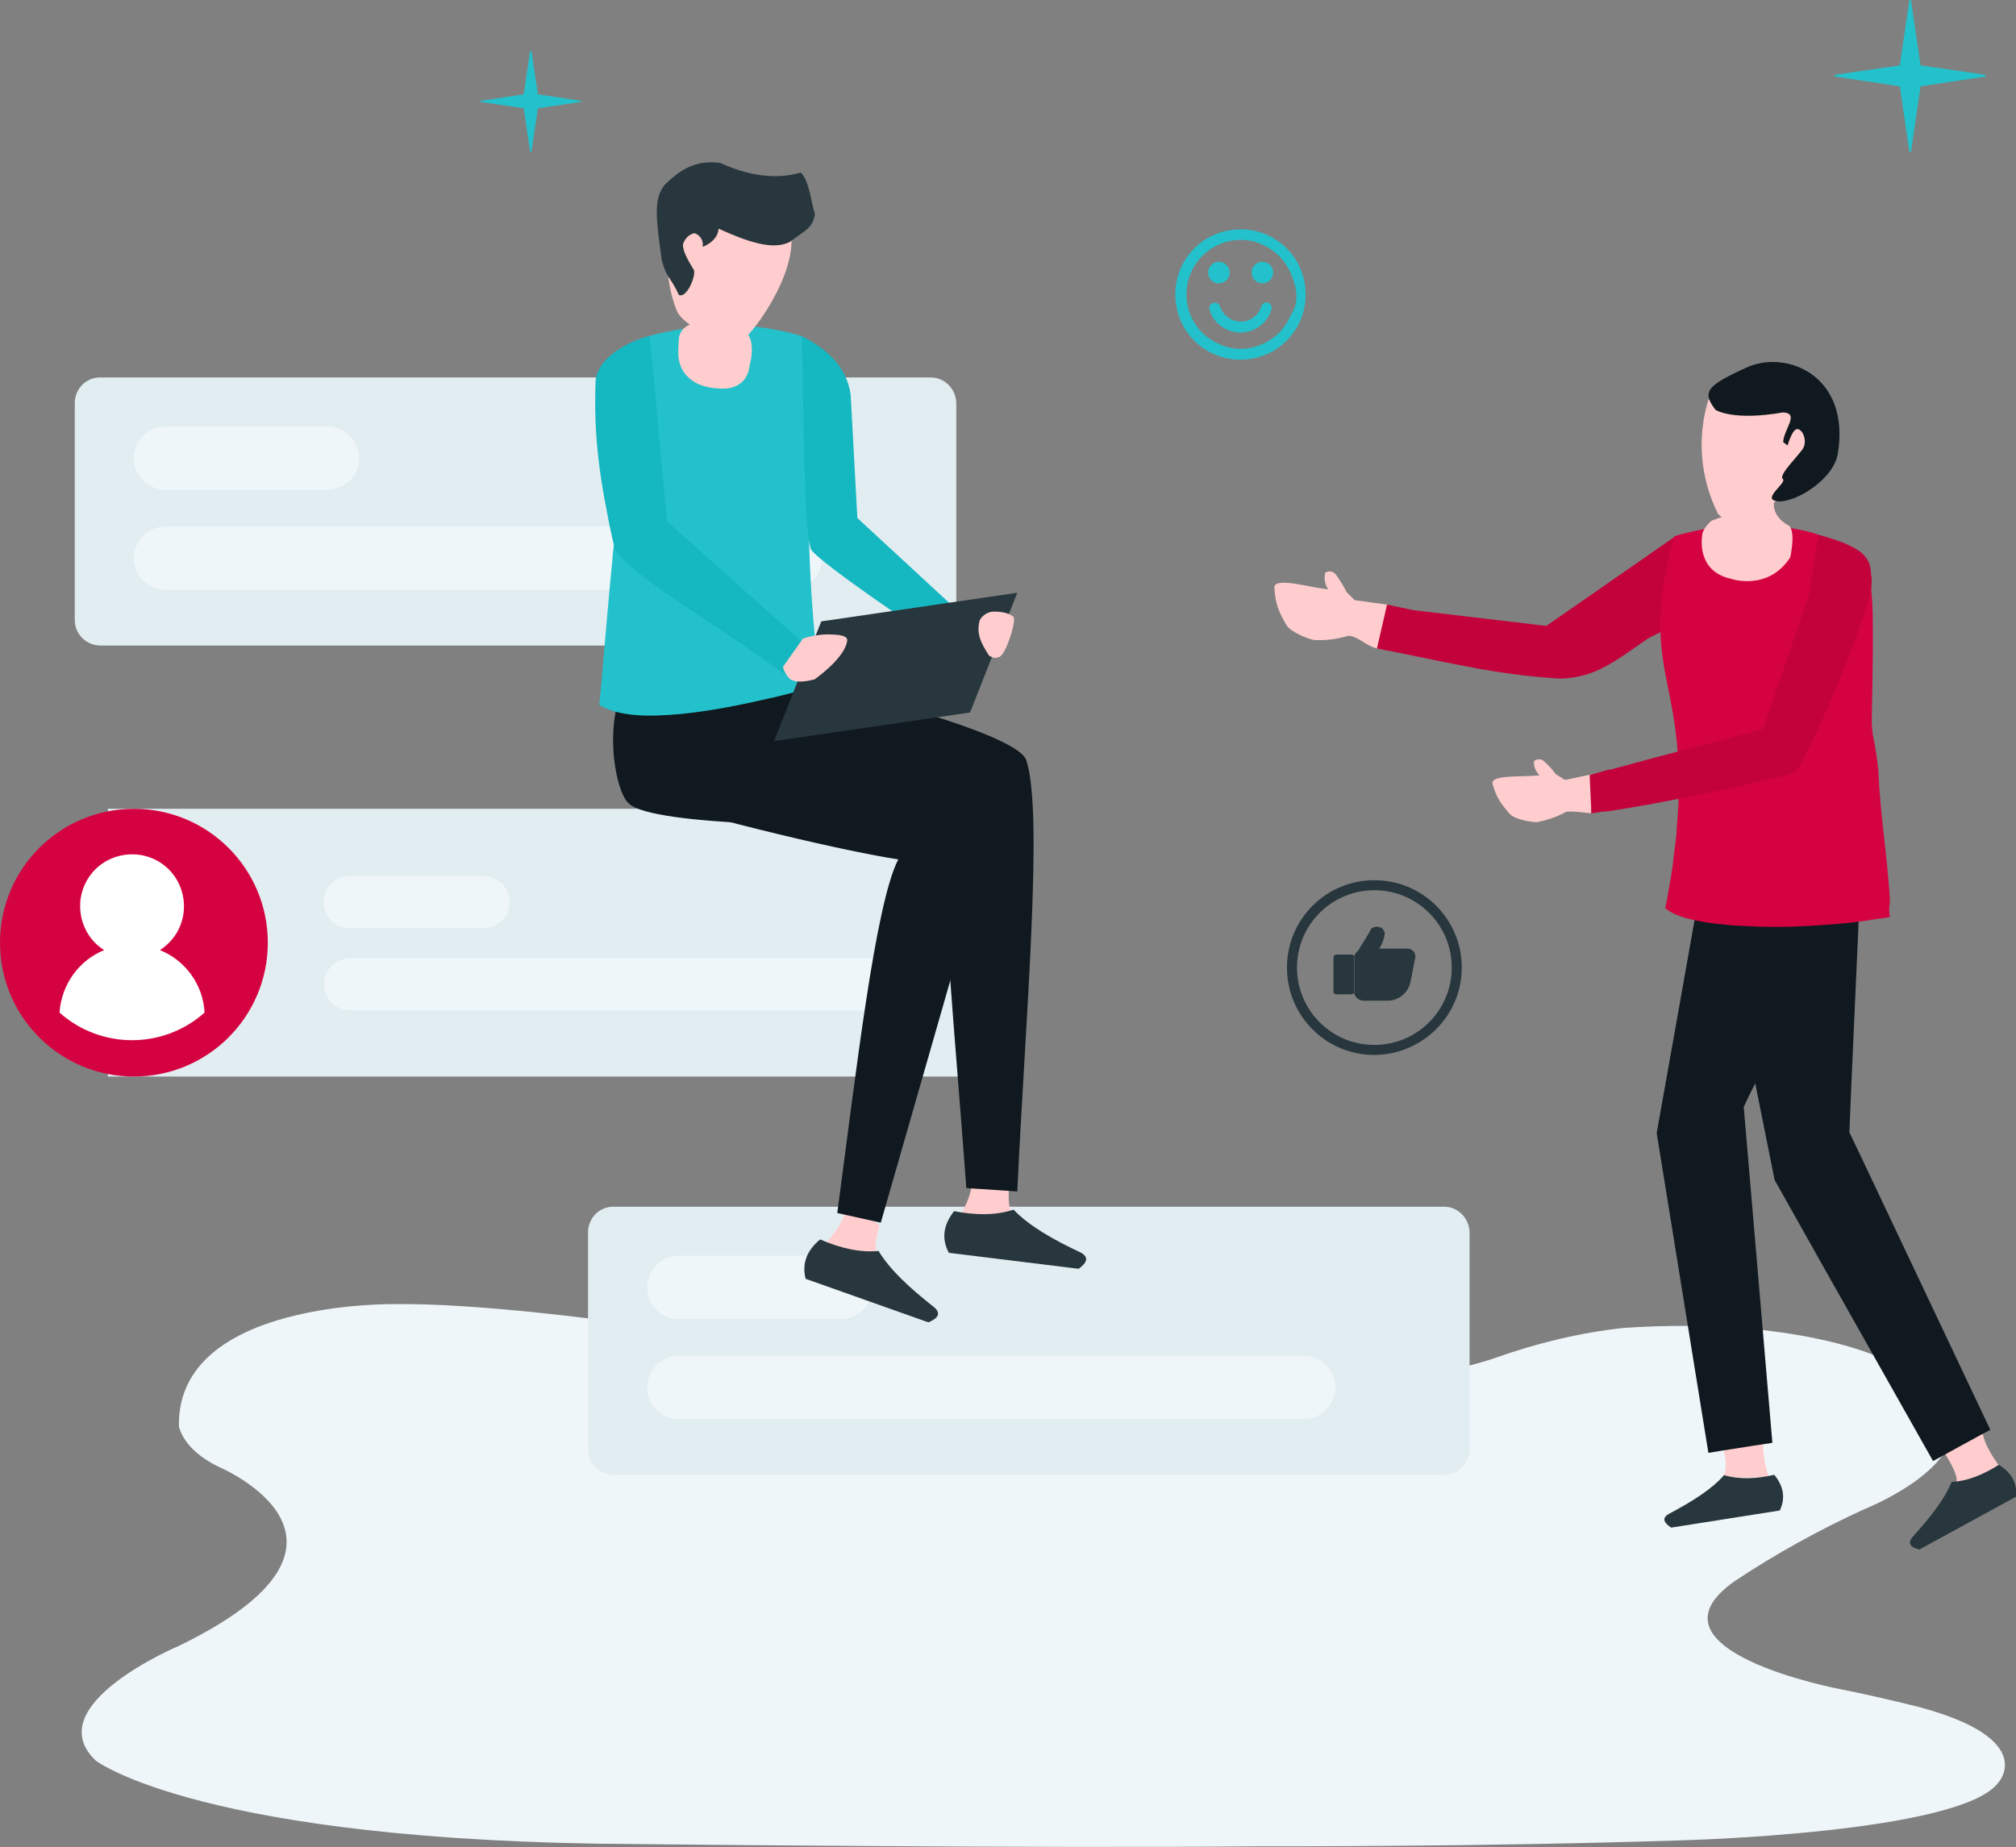 <?xml version="1.0" encoding="utf-8"?>
<!-- Generator: Adobe Illustrator 23.0.3, SVG Export Plug-In . SVG Version: 6.00 Build 0)  -->
<svg version="1.1" id="work_satisfaction" xmlns="http://www.w3.org/2000/svg" xmlns:xlink="https://www.w3.org/1999/xlink" x="0px"
	 y="0px" width="542px" height="496.7px" viewBox="0 0 542 496.7" style="enable-background:new 0 0 542 496.7;"
	 xml:space="preserve">
<rect x="0" y="0" width="542" height="496.7" fill="#808080" stroke="none"/>
<style type="text/css">
	.st0{fill-rule:evenodd;clip-rule:evenodd;fill:#EFF6F9;}
	.st1{fill-rule:evenodd;clip-rule:evenodd;fill:#23C1CB;}
	.st2{fill-rule:evenodd;clip-rule:evenodd;fill:#FFCDCD;}
	.st3{fill-rule:evenodd;clip-rule:evenodd;fill:#10191F;}
	.st4{fill-rule:evenodd;clip-rule:evenodd;fill:#28373D;}
	.st5{fill-rule:evenodd;clip-rule:evenodd;fill:#C3023B;}
	.st6{fill-rule:evenodd;clip-rule:evenodd;fill:#D50241;}
	.st7{fill-rule:evenodd;clip-rule:evenodd;fill:#E2EDF1;}
	.st8{fill-rule:evenodd;clip-rule:evenodd;fill:#FFFFFF;}
	.st9{fill-rule:evenodd;clip-rule:evenodd;fill:#15B7C1;}
</style>
<g id="curve_shape">
	<path class="st0" d="M106.6,350.7c0,0-59.1-1.3-58.5,32.8c0,0,0.9,6.3,10.8,11c0,0,47.3,19.9-10.8,48.1c0,0-38.1,16-22.3,30.9
		c0,0,28.6,21.9,145.4,22.4c0,0,108.1,1.2,166.9,0.6c0,0,59.3,0.2,113.8-1.6c0,0,75.5-1.9,85.4-15.6c0,0,10.6-11.5-20.8-20.1
		c0,0-9.9-2.6-21.5-4.9c0,0-55.5-10.4-28.5-29.2c11-7.3,22.6-13.7,34.6-19.2c0,0,49.3-19.4,6.2-40c0,0-22.7-12-70.8-8.8
		c-11.8,1.3-23.4,4.1-34.6,8.1c0,0-56.8,20.7-163,1.6C238.9,366.9,148.1,350.2,106.6,350.7z"/>
</g>
<g id="star">
	<path class="st1" d="M513.8,0.2l2.5,17.2c0,0.1,0.1,0.2,0.2,0.2l17.2,2.5c0.1,0,0.2,0.2,0.2,0.3c0,0.1-0.1,0.2-0.2,0.2l-17.2,2.6
		c-0.1,0-0.2,0.1-0.2,0.2l-2.5,17.3c0,0.1-0.2,0.2-0.3,0.2s-0.2-0.1-0.2-0.2l-2.5-17.3c0-0.1-0.1-0.2-0.2-0.2l-17.2-2.6
		c-0.1,0-0.2-0.2-0.2-0.3c0-0.1,0.1-0.2,0.2-0.2l17.2-2.5c0.1,0,0.2-0.1,0.2-0.2l2.5-17.2c0-0.1,0.2-0.2,0.3-0.2
		C513.7,0,513.8,0.1,513.8,0.2z M142.9,13.8l1.7,11.5c0,0.1,0.1,0.1,0.2,0.1l11.4,1.7c0.1,0,0.2,0.1,0.1,0.2c0,0.1-0.1,0.1-0.1,0.1
		l-11.4,1.7c-0.1,0-0.1,0.1-0.2,0.1l-1.7,11.5c0,0.1-0.1,0.2-0.2,0.2c-0.1,0-0.1-0.1-0.2-0.2l-1.7-11.5c0-0.1-0.1-0.1-0.2-0.1
		l-11.4-1.7c-0.1,0-0.2-0.1-0.1-0.2c0-0.1,0.1-0.1,0.1-0.1l11.4-1.7c0.1,0,0.1-0.1,0.2-0.1l1.7-11.5c0-0.1,0.1-0.2,0.2-0.1
		C142.8,13.7,142.8,13.7,142.9,13.8z"/>
</g>
<path class="st2" d="M463.4,389.7c0,0,1.2,5,0.1,6.7s12,0.7,12,0.7s-2.4-7.3-1.1-10.5S463.4,389.7,463.4,389.7z M522.5,390.3
	c0,0,4.1,6.1,3.5,8.1s11.5-4.2,11.5-4.2s-4.7-6.1-4.4-9.5S522.5,390.3,522.5,390.3z"/>
<path class="st3" d="M499.9,227.5c0,0.2-0.1,0.4-0.1,0.6l0,0c-0.3,1.5-0.6,3-0.9,4.4c-3.6,15-11.7,30-19.8,45.1
	c-2.7,5.1-5.5,10.2-8,15.3l0,0c-0.8,1.6-1.6,3.2-2.3,4.8l2.3,26.9l5.4,63.4l-5.9,0.9l-8.3,1.3l-3,0.5l-13.9-86l6.5-36.5l6.8-38.4
	l1.1-6.1l16.3,1.6l5.2,0.5L499.9,227.5z"/>
<path class="st3" d="M535.1,384.5l-3,1.6l-7.3,4l-5.1,2.8l-30.3-53.7l-12.3-21.9l-6.9-34.4l-8.7-43.1l-0.3-1.7l-1-5.1l0,0l-1.3-6.5
	l3.4-0.7l0.9-0.2l9.4-2l0.4-0.1l17.1-3.7l10.9-2.3l-1,23.3l-0.3,6.7v0.1l-2,44.9l-0.5,12l1.4,2.9L535.1,384.5z"/>
<path class="st4" d="M449.3,410.8l29.2-4.6c1.6-3.4,1-6.6-1.5-9.6c-4.8,1.1-9.3,1.3-13.5,0.1c-3.3,3.8-8.6,7.1-14.8,10.4
	C446.7,408.2,447.3,409.5,449.3,410.8z M516,416.7l26-14.2c0.4-3.8-1.3-6.5-4.6-8.6c-4.1,2.6-8.3,4.4-12.7,4.6
	c-1.9,4.7-5.8,9.6-10.5,14.8C512.7,415.1,513.7,416.1,516,416.7L516,416.7z"/>
<g>
	<path class="st2" d="M364.2,161.4l-2.2-2.2c-0.7-1.5-1.6-2.9-2.5-4.2c-0.9-1.5-2.2-1.6-3.2-1c-0.4,1.5-0.1,3.2,0.8,4.5
		c-5.3-0.6-13.7-3.2-14.5-0.8c0.2,4.8,1.3,7,3.2,10.3c1.1,2,5.9,3.8,7.4,4.1c3.1,0.2,6.2-0.2,9.2-1.1l0.6,0l0,0
		c2.9,0.6,4.8,3.2,8,3.5l2-11.9L364.2,161.4L364.2,161.4z"/>
	<path class="st2" d="M421,209.7l-0.3,0l-2.4-1.5c-0.9-1.2-1.8-2.2-2.9-3.2c-0.1-0.1-0.1-0.1-0.2-0.2c-0.8-0.8-2-0.8-2.8-0.1
		c-0.1,1.5,0.5,2.8,1.5,3.8c-4.7,0.5-12.4-0.2-12.7,2c1.1,4.2,2.5,5.8,4.7,8.4c1.4,1.5,5.9,2.2,7.2,2.2c2.8-0.5,5.4-1.4,7.8-2.7
		l0.2-0.1c2.4-0.2,4.2,0.2,6.7,0.4l0.3-10.5L421,209.7z"/>
</g>
<path class="st5" d="M447.5,169.6c0,0-0.6,0.2-0.7,0.2c-0.8,0.5-3.1,1.5-3.9,2c-8.5,5.9-13.9,10.4-23.3,10.7c0,0,0,0,0,0
	c-6.8-0.4-13.7-1.2-20.4-2.4c-0.1,0-0.1,0-0.2,0c-7.1-1.3-15-2.9-24.1-4.8l0,0c-1.5-0.3-3.1-0.6-4.7-0.9l0.1-0.5l2.3-10l0.3-1.3
	l7.2,1.5l35.5,4.2c0.1,0,0.2,0,0.3-0.1l34.4-23.9c0.3-0.1,2.1,0.1,1.9,0.5l-3.1,9.6c0,0,0,0,0,0l-1.9,7.6c0,0.2,0,0.3,0.1,0.4
	l1.8,1.3l0,0v1.9c0,0.1,0,0.1,0,0.2l1.1,2.1c0.1,0.2,0,0.4-0.2,0.5L447.5,169.6z"/>
<path class="st6" d="M488.8,143.8c3.6,1.1,7.1,2.4,10.5,4.1c1.4,0.7,2.3,1.9,2.7,3.4c0,0,0,0,0,0c0.3,1.7,0.7,3.5,0.9,5.4v0.1
	c0.4,3.5,0.6,7.1,0.6,10.6v0.9c0.1,10.6-0.3,23.7-0.3,25.9c0,0.1,0,0.2,0,0.3c0.1,1.4,0.2,2.8,0.5,4.1c0.6,2.9,1,5.8,1.3,8.7
	c0.4,10.5,2.2,21.7,3,33c0,0.6,0.1,1.2,0.1,1.9c0,0.2,0,0.3,0,0.5c-0.3,1.3-0.2,2.6,0,3.9c-0.4,0.1-0.7,0.1-1.1,0.2
	c-0.5,0.1-1,0.2-1.6,0.2c-5.2,0.9-10.5,1.5-15.9,1.8l0,0h-0.3c-0.9,0.1-1.8,0.1-2.6,0.2c-0.2,0-0.5,0-0.7,0
	c-6.4,0.4-12.8,0.3-19.2-0.1c-0.9,0-1.7-0.1-2.5-0.2c-5.7-0.5-10.4-1.4-13.5-2.7c-0.7-0.3-1.3-0.6-1.9-1c-0.4-0.2-0.8-0.5-1.1-0.8
	c0-0.3,0.1-0.6,0.2-0.9c0.1-0.5,0.2-1.1,0.3-1.6c0.2-0.8,0.3-1.6,0.4-2.3l0,0c0.5-2.6,0.9-5,1.2-7.4c0-0.1,0-0.2,0-0.3
	c0.1-0.5,0.2-1.1,0.2-1.6c0.3-2,0.5-3.9,0.7-5.7c0-0.6,0.1-1.2,0.1-1.9c0.1-0.8,0.1-1.6,0.2-2.3c0.2-3.4,0.4-6.6,0.4-9.4
	c0-7.9-0.9-15.8-2.5-23.6c-2.4-11.9-4.7-21.5,1.2-42.9c0,0,0-0.1,0.1-0.1c4.8-1.5,9.7-2.3,14.6-2.8l0,0c0,0,0,0,0.1,0l0,0
	c7.9-0.8,15.9,0,23.5,2.2l0,0"/>
<path class="st5" d="M503.2,155.5c0,1.4,0,2.8-0.4,4.2c-1.7,6.7-6.2,18.5-10.6,28.8c-0.3,0.7-0.6,1.3-0.9,1.9
	c-0.4,0.9-0.7,1.7-1.1,2.6c-3.5,7.9-6.7,14.1-7.9,14.9c-4.2,1.2-11.8,2.9-20.7,4.8c-3.9,0.9-8.1,1.7-12.3,2.5
	c-1.4,0.3-2.8,0.5-4.2,0.8l0,0c-0.1,0-0.3,0.1-0.4,0.1c-2.4,0.4-4.8,0.8-7,1.2c-1.9,0.3-3.7,0.6-5.5,0.9c-0.1,0-0.2,0-0.3,0
	c-0.1,0-0.2,0-0.3,0l-1.1,0.1c-0.9,0.2-1.8,0.3-2.7,0.4l0,0v-0.2v-1.1l-0.1-1.7l-0.3-6.8v-0.5l5-1.4h0.1l0.7-0.1l5.2-1.4l3.6-1
	l11-2.9l8.1-2.1L474,196l12.3-36l2.3-14.5l0.2-1.7C504.6,147.9,502.5,152.2,503.2,155.5z"/>
<path class="st2" d="M459.3,107.5c-3.1,10.1-2.2,21,2.5,30.5c2.2,4,14.7-2.6,16.4-3.6c2.6-1.4,6.7-9.2,8.2-17.4
	C482.5,105.4,471.1,106.1,459.3,107.5L459.3,107.5z"/>
<path class="st3" d="M461.2,110.2c0,0,4.5,3.1,18.2,0.7c4.5,0.3,0.2,4.4,0,8l1.2,0.9c0,0,1.3-4.8,2.8-4.4s2.4,3.3,1.4,5.1
	s-6.8,7.3-5.5,8.3c1.3,1-6,5.5-1.4,6s15-5.7,16.2-12.8c3.4-20.8-13.4-27.8-24-23.4C458.5,103.8,457.6,105.4,461.2,110.2z"/>
<g id="smile">
	<path id="Forma_1" class="st1" d="M348.7,70.4c-1.5-2.6-3.7-4.8-6.4-6.4c-5.4-3.1-12.1-3.1-17.6,0c-2.6,1.5-4.8,3.7-6.4,6.4
		c-3.1,5.4-3.1,12.1,0,17.6c1.5,2.6,3.7,4.8,6.4,6.4c5.4,3.1,12.1,3.1,17.6,0c2.6-1.5,4.8-3.7,6.4-6.4
		C351.8,82.5,351.8,75.8,348.7,70.4z M347,84.8c-1.5,3.5-4.2,6.3-7.8,7.8c-3.6,1.6-7.7,1.6-11.3,0c-3.5-1.5-6.3-4.2-7.8-7.8
		c-1.5-3.6-1.5-7.7,0-11.3c1.5-3.5,4.2-6.3,7.8-7.8c3.6-1.6,7.7-1.6,11.3,0c3.5,1.5,6.3,4.2,7.8,7.8C348.7,77.3,349.4,81.3,347,84.8
		L347,84.8z M340.9,81.4c-0.4-0.1-0.8-0.1-1.1,0.1c-0.4,0.2-0.6,0.5-0.7,0.9c-1,3.1-4.2,4.8-7.3,3.8c-1.8-0.6-3.2-2-3.8-3.8
		c-0.3-0.8-1.1-1.2-1.9-0.9c-0.4,0.1-0.7,0.4-0.8,0.7c-0.2,0.3-0.2,0.7-0.1,1.1c0.5,1.8,1.6,3.4,3.1,4.4c3.1,2.3,7.3,2.3,10.4,0
		c1.5-1.1,2.6-2.7,3.1-4.4C342.1,82.5,341.7,81.7,340.9,81.4L340.9,81.4L340.9,81.4z M327.7,76.2c1.6,0,2.9-1.3,2.9-2.9
		s-1.3-2.9-2.9-2.9s-2.9,1.3-2.9,2.9c0,0.8,0.3,1.5,0.9,2.1C326.2,75.9,326.9,76.3,327.7,76.2z M339.4,70.4c-1.6,0-2.9,1.3-2.9,2.9
		s1.3,2.9,2.9,2.9s2.9-1.3,2.9-2.9c0-0.8-0.3-1.5-0.9-2.1C340.9,70.7,340.1,70.4,339.4,70.4L339.4,70.4z"/>
</g>
<g id="like">
	<path class="st4" d="M369.5,283.7c-13,0-23.5-10.5-23.5-23.5s10.5-23.5,23.5-23.5s23.5,10.5,23.5,23.5
		C393,273.1,382.5,283.6,369.5,283.7z M369.5,239.4c-11.5,0-20.8,9.3-20.8,20.8c0,11.5,9.3,20.8,20.8,20.8s20.8-9.3,20.8-20.8
		C390.3,248.7,381,239.4,369.5,239.4z"/>
	<path class="st4" d="M380.5,257.5l-1.3,6.6c-0.6,2.9-3.2,5-6.1,5h-6.4c-1.5,0-2.7-1.1-2.7-2.6l0,0v-8.7c0-0.8,0.4-1.6,1.1-2.1
		c1.2-2.1,2.6-4,3.4-5.7c0.3-0.9,3.5-1.5,3.8,1.1c-0.2,1.4-0.7,2.8-1.5,4h7.6c1.1,0,2.1,0.9,2.1,2
		C380.6,257.2,380.6,257.4,380.5,257.5z M359.3,267.4h4c0.4,0,0.7-0.3,0.8-0.7v-9.3c0-0.4-0.3-0.7-0.8-0.7h-4
		c-0.4,0-0.7,0.3-0.8,0.7v9.3C358.5,267.1,358.9,267.4,359.3,267.4L359.3,267.4z"/>
</g>
<g id="content_1">
	<path class="st7" d="M388.2,324.5H164.9c-3.8,0-6.8,3.1-6.8,6.9l0,0v58.3c0,3.8,3,6.8,6.8,6.9h223.4c3.8,0,6.8-3.1,6.8-6.9v-58.3
		C395,327.6,392,324.5,388.2,324.5L388.2,324.5"/>
	<path class="st0" d="M226,354.7h-43.5c-4.7,0-8.5-3.8-8.5-8.5l0,0c0-4.7,3.8-8.5,8.5-8.5H226c4.7,0,8.5,3.8,8.5,8.5l0,0
		C234.6,350.9,230.7,354.7,226,354.7z M350.5,381.6h-168c-4.7,0-8.5-3.8-8.5-8.5l0,0c0-4.7,3.8-8.5,8.5-8.5h168
		c4.7,0,8.5,3.8,8.5,8.5l0,0C359,377.8,355.2,381.6,350.5,381.6z"/>
</g>
<g id="content_1-2">
	<path id="Shape_836_copy" class="st7" d="M250.2,101.5H26.9c-3.8,0-6.8,3.1-6.8,6.9l0,0v58.3c0,3.8,3,6.8,6.8,6.9h223.4
		c3.8,0,6.8-3.1,6.8-6.9v-58.3C257,104.6,254,101.5,250.2,101.5L250.2,101.5"/>
	<path id="Shape_837_copy" class="st0" d="M88,131.7H44.5c-4.7,0-8.5-3.8-8.5-8.5l0,0c0-4.7,3.8-8.5,8.5-8.5H88
		c4.7,0,8.5,3.8,8.5,8.5l0,0C96.6,127.9,92.7,131.7,88,131.7z M212.5,158.6h-168c-4.7,0-8.5-3.8-8.5-8.5l0,0c0-4.7,3.8-8.5,8.5-8.5
		h168c4.7,0,8.5,3.8,8.5,8.5l0,0C221,154.8,217.2,158.6,212.5,158.6z"/>
</g>
<g id="profile">
	<path class="st7" d="M259.2,289.5H29v-72h230.2c3.8,0,6.8,3.1,6.8,6.9v58.3C266,286.4,263,289.5,259.2,289.5z"/>
	<path class="st6" d="M72,253.5c0,19.9-16.1,36-36,36s-36-16.1-36-36s16.1-36,36-36S72,233.6,72,253.5L72,253.5z"/>
	<path class="st8" d="M55,272.3c-11.1,9.9-27.9,9.9-39,0c0.5-7.4,5.1-14,12-16.8c-6.5-4.1-8.4-12.8-4.3-19.3s12.8-8.4,19.3-4.3
		c6.5,4.1,8.4,12.8,4.3,19.3c-1.1,1.7-2.6,3.2-4.3,4.3C49.9,258.3,54.6,264.8,55,272.3z"/>
	<path id="Shape_837_copy_2" class="st0" d="M130,249.6H94c-3.9,0-7-3.1-7-7l0,0c0-3.9,3.2-7,7-7l0,0h36c3.9,0,7,3.1,7,7l0,0l0,0
		C137.1,246.5,133.9,249.6,130,249.6z M233,271.7H94.1c-3.9,0-7-3.1-7-7l0,0l0,0c0-3.9,3.2-7,7-7l0,0H233c3.9,0,7,3.1,7,7l0,0l0,0
		C240,268.5,236.9,271.7,233,271.7L233,271.7z"/>
</g>
<path class="st2" d="M271.3,319c0,0-0.6,5.4,0.8,7.3s-14.3,1.2-14.3,1.2s4.9-7.9,3.1-11.5S271.3,319,271.3,319z M236.5,329.6
	c0,0-1.8,5.1-0.8,7.3s-14.2-2-14.2-2s6.5-6.6,5.6-10.5S236.5,329.6,236.5,329.6L236.5,329.6z"/>
<path class="st3" d="M176.2,175.2c37,6,96.9,21,99.7,29.2c4.8,14.1-0.4,72-2.4,116l-13.7-0.9c-2.8-38.1-7.4-87.1-6-99.4
	c-25.3,3-78.7,2-84.7-4C164.8,212.9,159.7,183.9,176.2,175.2z"/>
<path class="st3" d="M225.1,326.2l11.7,2.6L266.3,226L186,183.6l-19,29.2c26.6,8.3,61.1,16.3,74.5,18.3
	C235.3,243.1,230.1,288.8,225.1,326.2z"/>
<path class="st4" d="M290,341.2l-34.9-4.3c-2.1-3.9-1.4-7.6,1.4-11.2c5.7,1.1,11.1,1.2,16-0.4c4.1,4.3,10.5,8,18,11.5
	C292.9,338.1,292.2,339.6,290,341.2z M249.6,355.6l-33-11.7c-1.1-4.2,0.4-7.7,3.9-10.6c5.3,2.3,10.6,3.6,15.7,3.1
	c3,5,8.4,10,14.9,15.1C253.1,353.2,252.2,354.5,249.6,355.6z"/>
<path class="st1" d="M220.5,184.4c-0.9,0.3-1.8,0.5-2.7,0.7c-0.4,0.1-0.8,0.2-1.2,0.3c-0.1,0-0.1,0-0.2,0c-0.2,0-0.4,0.1-0.6,0.2
	h-0.1c-3.5,0.9-6.8,1.8-10.2,2.5c-10.4,2.4-20.5,4.1-28.7,4.3c-5.1,0.2-9.5-0.3-12.9-1.5c-1-0.4-1.9-0.8-2.8-1.3
	c0.5-4.7,0.9-9.5,1.3-14.3c0.7-8.1,1.4-16.3,2.2-24.4c0.1-1.4,0.2-2.7,0.4-4c0.2-2.1,0.5-4.2,0.7-6.3c2.2-21.4,5-40.3,9-50.3
	c3.3-0.9,6.5-1.5,9.9-2c1.9-0.2,3.7-0.5,5.5-0.6c4.1-0.3,8.1-0.2,12.2,0.1c0.1,0,0.2,0,0.3,0c4.4,0.5,8.8,1.3,13,2.6
	c1.6,10,1,31.2,1.9,55.2c0.3,9,0.8,18.4,1.8,27.7c0.1,1.3,0.2,2.7,0.4,4c0,0.1,0,0.3,0,0.4C219.9,180,220.2,182.3,220.5,184.4z"/>
<path class="st9" d="M215.6,90.4c7,3.6,12.1,8.4,13.1,15.8l1.8,33.1l38.2,35.3c0,0-4.2,5.2-5.3,5.1c-1.1,0-46.4-30.1-45.5-32.4
	C216.1,141.4,216.1,112.8,215.6,90.4z M217.6,174.4l-2,2.9l-2.2,3.2l0,0l-1.1,1.7v0.1c-3.9-2.9-7.9-5.7-11.9-8.4
	c-16.4-11.2-32.5-21-35.1-26.3c0-0.1,0-0.2-0.1-0.3c-0.7-3.1-1.4-6.1-1.9-9c-2.5-12.5-3.6-22.7-3.2-35.1c-0.1-7.3,10-11.8,14.6-12.9
	l4.6,49.9L217.6,174.4z"/>
<path class="st2" d="M182.2,84.1c3.6,5.4,11.5,6.4,16.8,7.7c2.4-0.6,15.1-17.3,13.7-28.9l-21.8-9.1l-11.1,12.5
	C179,72.3,179.8,78.5,182.2,84.1z"/>
<path class="st4" d="M193.2,61.5c7.5,3.4,14.7,6,19.2,3.5c4.4-3.3,6-3.6,6.7-7.4c-1-2.9-1.4-8.8-3.8-11.2c-6.8,2-14.3,0.8-21.7-2.6
	c-6.7-0.9-10.9,2-14.9,5.9c-3.2,3.9-2.2,9.7-0.8,20.2c1.2,4.8,2.5,4.7,4.6,9.4c2,1,4.5-4.6,4.1-6.6c-1.5-2.5-3-5-3-6.9
	c0.4-1.5,1.6-2.8,3.1-3.1c1.6,0.5,2.5,2.1,2.2,3.7C191.3,65.4,193,63.8,193.2,61.5z"/>
<path class="st4" d="M260.8,191.6l-52.7,7.7l12.7-32.2l52.7-7.7L260.8,191.6z"/>
<path class="st2" d="M215.9,171.7c2.2-0.7,4.5-1.1,6.8-1.1c1.3,0.1,4.9-0.1,5.1,1.5c-0.4,3.8-5.5,8.2-8.8,10.6
	c-1.8,0.4-4.4,1.1-6.5,0c-1-0.9-1.7-2.1-2-3.4L215.9,171.7z M272.4,165.8c-1.5-1.2-4.1-1.4-5.7-1.3c-1.4,0.2-2.7,1.1-3.3,2.3
	c-1,3.7,0.4,6.2,2.5,9.5c1.5,0.9,2,0.6,2.6,0.4C270.4,176.5,273.5,166.3,272.4,165.8z"/>
<path class="st2" d="M182.6,97c0,0,0.8,7.6,11.9,7.5c0,0,6.5,0.4,7.1-6.6c0,0,1.9-5.9-1.4-9.3l-10.3-2c0,0-7-0.5-7.4,4.6
	S182.6,97,182.6,97z"/>
<path class="st2" d="M457.6,144.3c0,0-1.6,9.2,7.6,11.3c0,0,10,3.6,16.1-5.7c0,0,1.8-7.9-0.8-8.8c0,0-4.3-2.2-3.5-6.5l-9,2.6
	l-7.8,2.8C460.1,140.1,457.5,142.2,457.6,144.3z"/>
</svg>
